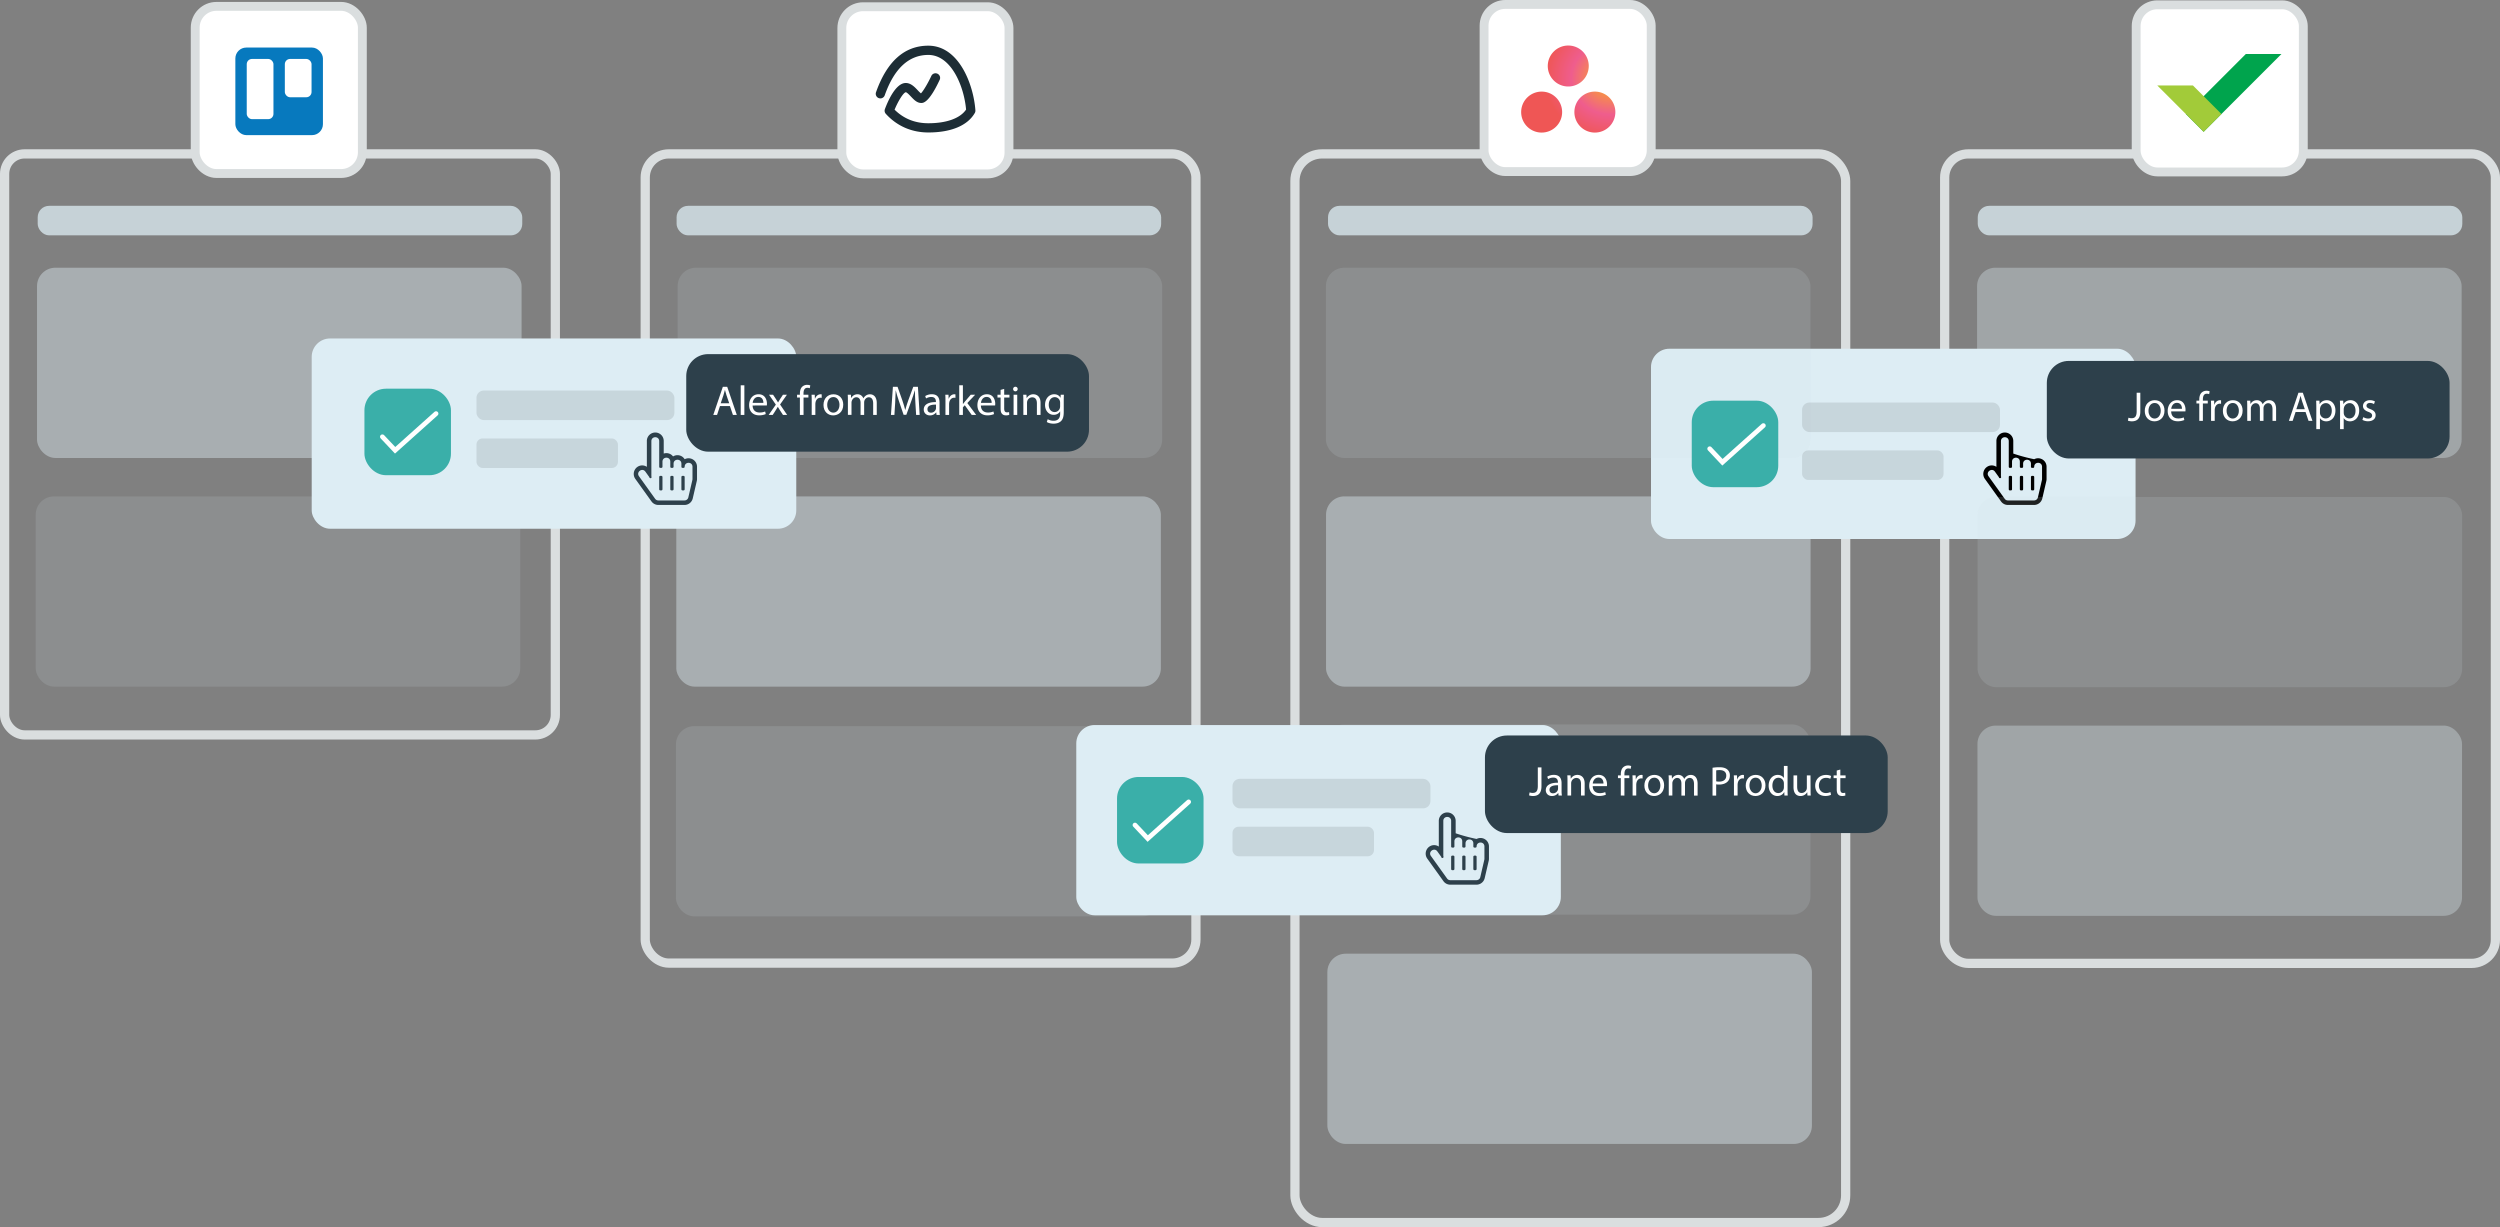 <svg xmlns="http://www.w3.org/2000/svg" xmlns:xlink="http://www.w3.org/1999/xlink" viewBox="0 0 4791.28 2351.81"><rect x="0" y="0" width="4791.28" height="2351.81" fill="#808080" stroke="none"/><defs><radialGradient id="radial-gradient" cx="8885.38" cy="2514.74" r="0.05" gradientTransform="matrix(2500, 0, 0, -2310.78, -22210444.94, 5811192.22)" gradientUnits="userSpaceOnUse"><stop offset="0" stop-color="#fcb713"/><stop offset="0.6" stop-color="#ef5d8d"/><stop offset="1" stop-color="#ef5655"/></radialGradient></defs><title>pmworkflow</title><g id="Layer_2" data-name="Layer 2"><g id="Layer_1-2" data-name="Layer 1"><rect x="8.85" y="294.94" width="1055.44" height="1113.55" rx="38.32" style="fill:none;stroke:#dadedf;stroke-miterlimit:10;stroke-width:17.702px"/><rect x="72.24" y="394.48" width="928.67" height="56.59" rx="21.86" style="fill:#ddedf4;opacity:0.75"/><rect x="70.96" y="513.07" width="928.67" height="364.65" rx="35.18" style="fill:#d0dde2;opacity:0.5"/><rect x="68.4" y="951.3" width="928.67" height="364.65" rx="35.18" style="fill:#d0dde2;opacity:0.15"/><rect x="1236.58" y="294.94" width="1055.44" height="1550.86" rx="45.23" style="fill:none;stroke:#dadedf;stroke-miterlimit:10;stroke-width:17.702px"/><rect x="1296.69" y="394.48" width="928.67" height="56.59" rx="21.86" style="fill:#ddedf4;opacity:0.75"/><rect x="1298.69" y="513.07" width="928.67" height="364.65" rx="35.18" style="fill:#d0dde2;opacity:0.15"/><rect x="1296.13" y="951.3" width="928.67" height="364.65" rx="35.18" style="fill:#d0dde2;opacity:0.5"/><rect x="2481.79" y="294.94" width="1055.44" height="2048.03" rx="51.97" style="fill:none;stroke:#dadedf;stroke-miterlimit:10;stroke-width:17.702px"/><rect x="2545.17" y="394.48" width="928.67" height="56.59" rx="21.86" style="fill:#ddedf4;opacity:0.75"/><rect x="2541.34" y="951.3" width="928.67" height="364.65" rx="35.18" style="fill:#d0dde2;opacity:0.5"/><rect x="2543.89" y="1827.77" width="928.67" height="364.65" rx="35.18" style="fill:#d0dde2;opacity:0.5"/><rect x="3726.99" y="294.94" width="1055.44" height="1551.34" rx="45.23" style="fill:none;stroke:#dadedf;stroke-miterlimit:10;stroke-width:17.702px"/><rect x="3790.38" y="394.48" width="928.67" height="56.59" rx="21.86" style="fill:#ddedf4;opacity:0.75"/><rect x="3789.1" y="513.07" width="928.67" height="364.65" rx="35.18" style="fill:#d0dde2;opacity:0.4"/><rect x="3789.82" y="1390.57" width="928.67" height="364.65" rx="35.18" style="fill:#d0dde2;opacity:0.4"/><rect x="374.13" y="12.21" width="320.32" height="320.32" rx="40.69" style="fill:#fff;stroke:#dadedf;stroke-miterlimit:10;stroke-width:17px"/><g id="Page-1"><g id="Logos"><g id="Group"><g id="Trello-Logo"><g id="Trello-Mark---Blue---Flat"><g id="Mark"><rect id="Board" x="451.06" y="91.14" width="167.85" height="167.85" rx="20.98" style="fill:#0779be"/><rect id="Right-List" x="545.89" y="112.96" width="51.2" height="73.43" rx="10.07" style="fill:#fff"/><rect id="Left-List" x="472.88" y="112.96" width="51.2" height="115.4" rx="10.07" style="fill:#fff"/></g></g></g></g></g></g><rect x="1613.42" y="12.91" width="320.32" height="320.32" rx="40.69" style="fill:#fff;stroke:#dadedf;stroke-miterlimit:10;stroke-width:17px"/><rect x="2844.24" y="8.5" width="320.32" height="320.32" rx="40.69" style="fill:#fff;stroke:#dadedf;stroke-miterlimit:10;stroke-width:17px"/><rect x="4094" y="9.2" width="320.32" height="320.32" rx="40.69" style="fill:#fff;stroke:#dadedf;stroke-miterlimit:10;stroke-width:17px"/><path d="M3056.61,175.56a39.26,39.26,0,1,0,39.24,39.26h0A39.25,39.25,0,0,0,3056.61,175.56Zm-102,0a39.26,39.26,0,1,0,39.24,39.26h0A39.25,39.25,0,0,0,2954.64,175.56Zm90.23-49.06a39.26,39.26,0,1,1-39.26-39.24h0A39.26,39.26,0,0,1,3044.87,126.5Z" style="fill:url(#radial-gradient)"/><rect x="597.39" y="648.68" width="928.67" height="364.65" rx="35.18" style="fill:#ddedf4"/><rect x="3164.15" y="668.35" width="928.67" height="364.65" rx="35.18" style="fill:#ddedf4"/><path d="M3898.6,880.11a328.6,328.6,0,0,1-40.13-10.84V845.49a16.17,16.17,0,1,0-32.33,0v49.24a16,16,0,0,0-18.51.4,16.39,16.39,0,0,0-3.55,22.72L3835,961a16.16,16.16,0,0,0,13.1,6.75h50.27a16.21,16.21,0,0,0,15.74-12.59l7.73-33.36a16.64,16.64,0,0,0,.42-3.72V894.55a16.19,16.19,0,0,0-23.67-14.44Zm-75.37,23.67,7.65,10.68a2.17,2.17,0,0,0,4.33,0,2.19,2.19,0,0,0-.4-1.26v-67.7c0-10.11,15-10.12,15,0v49.06a2.17,2.17,0,0,0,2.16,2.17h1.94a2.17,2.17,0,0,0,2.16-2.17v-9.81c0-10.11,15-10.13,15,0v9.81a2.17,2.17,0,0,0,2.16,2.17h1.94a2.17,2.17,0,0,0,2.16-2.17v-5.88c0-10.11,15-10.13,15,0v5.88a2.17,2.17,0,0,0,2.17,2.17h1.93a2.17,2.17,0,0,0,2.17-2.17c0-10.11,15-10.12,15,0V918.1a7.42,7.42,0,0,1-.2,1.76l-7.73,33.36a7.51,7.51,0,0,1-7.3,5.89h-50.27a7.47,7.47,0,0,1-6.06-3.14l-30.94-43.17c-6-8.39,6.45-16.94,12.12-9Zm26.58,34V914.18A2.17,2.17,0,0,1,3852,912h1.94a2.17,2.17,0,0,1,2.16,2.17v23.55a2.16,2.16,0,0,1-2.16,2.16H3852A2.16,2.16,0,0,1,3849.81,937.73Zm21.27,0V914.18a2.17,2.17,0,0,1,2.16-2.17h1.94a2.17,2.17,0,0,1,2.16,2.17v23.55a2.16,2.16,0,0,1-2.16,2.16h-1.94A2.16,2.16,0,0,1,3871.08,937.73Zm21.26,0V914.18a2.17,2.17,0,0,1,2.17-2.17h1.93a2.17,2.17,0,0,1,2.17,2.17v23.55a2.17,2.17,0,0,1-2.17,2.16h-1.93A2.17,2.17,0,0,1,3892.34,937.73Z"/><rect x="1295.41" y="1391.6" width="928.67" height="364.65" rx="35.18" style="fill:#d0dde2;opacity:0.15"/><rect x="2541.1" y="513.07" width="928.67" height="364.65" rx="35.18" style="fill:#d0dde2;opacity:0.15"/><rect x="3790.06" y="952.34" width="928.67" height="364.65" rx="35.18" style="fill:#d0dde2;opacity:0.15"/><rect x="2541.1" y="1388.33" width="928.67" height="364.65" rx="35.18" style="fill:#d0dde2;opacity:0.15"/><rect x="2062.7" y="1389.54" width="928.67" height="364.65" rx="35.18" style="fill:#ddedf4"/><path d="M2829.93,1607.86A326,326,0,0,1,2789.8,1597v-23.78a16.16,16.16,0,1,0-32.32,0v49.24a16,16,0,0,0-18.52.4,16.4,16.4,0,0,0-3.55,22.72l30.93,43.17a16.17,16.17,0,0,0,13.1,6.76h50.27a16.22,16.22,0,0,0,15.74-12.6l7.73-33.36a16,16,0,0,0,.43-3.72V1622.3a16.19,16.19,0,0,0-23.68-14.44Zm-75.37,23.66,7.65,10.68a2.17,2.17,0,1,0,3.93-1.26v-67.71c0-10.11,15-10.12,15,0v49.07a2.17,2.17,0,0,0,2.17,2.16h1.93a2.17,2.17,0,0,0,2.17-2.16v-9.82c0-10.11,15-10.12,15,0v9.82a2.17,2.17,0,0,0,2.17,2.16h1.93a2.16,2.16,0,0,0,2.16-2.16v-5.89c0-10.11,15-10.13,15,0v5.89a2.16,2.16,0,0,0,2.16,2.16h1.94a2.16,2.16,0,0,0,2.16-2.16c0-10.11,15-10.13,15,0v23.55a7.89,7.89,0,0,1-.2,1.75L2837,1681a7.5,7.5,0,0,1-7.3,5.88h-50.27a7.5,7.5,0,0,1-6.06-3.13l-30.93-43.18c-6-8.39,6.44-16.94,12.11-9Zm26.58,34v-23.55a2.17,2.17,0,0,1,2.17-2.17h1.93a2.17,2.17,0,0,1,2.17,2.17v23.55a2.17,2.17,0,0,1-2.17,2.17h-1.93A2.17,2.17,0,0,1,2781.14,1665.47Zm21.27,0v-23.55a2.17,2.17,0,0,1,2.17-2.17h1.93a2.16,2.16,0,0,1,2.16,2.17v23.55a2.16,2.16,0,0,1-2.16,2.17h-1.93A2.17,2.17,0,0,1,2802.41,1665.47Zm21.27,0v-23.55a2.17,2.17,0,0,1,2.16-2.17h1.94a2.17,2.17,0,0,1,2.16,2.17v23.55a2.17,2.17,0,0,1-2.16,2.17h-1.94A2.17,2.17,0,0,1,2823.68,1665.47Z" style="fill:#2d404b"/><rect x="3922.77" y="691.71" width="771.88" height="186.98" rx="42.03" style="fill:#2d404b"/><rect x="702.89" y="749.39" width="156.9" height="156.9" rx="36.83" style="fill:#3aafa9;stroke:#3aafa9;stroke-miterlimit:10;stroke-width:8.889px"/><polyline points="732.85 837.09 757.26 862.98 835.68 792.7" style="fill:none;stroke:#fff;stroke-linecap:round;stroke-miterlimit:10;stroke-width:9.058px;fill-rule:evenodd"/><rect x="2145.27" y="1493.52" width="156.9" height="156.9" rx="36.83" style="fill:#3aafa9;stroke:#3aafa9;stroke-miterlimit:10;stroke-width:8.889px"/><polyline points="2175.22 1581.22 2199.64 1607.11 2278.05 1536.83" style="fill:none;stroke:#fff;stroke-linecap:round;stroke-miterlimit:10;stroke-width:9.058px;fill-rule:evenodd"/><rect x="3246.71" y="772.34" width="156.9" height="156.9" rx="36.83" style="fill:#3aafa9;stroke:#3aafa9;stroke-miterlimit:10;stroke-width:8.889px"/><polyline points="3276.67 860.03 3301.08 885.93 3379.5 815.65" style="fill:none;stroke:#fff;stroke-linecap:round;stroke-miterlimit:10;stroke-width:9.058px;fill-rule:evenodd"/><path d="M4094.94,752.67h7v36.08c0,14.32-7,18.72-16.32,18.72a22.54,22.54,0,0,1-7.44-1.28l1-5.68a16.6,16.6,0,0,0,5.84,1c6.24,0,9.92-2.8,9.92-13.36Z" style="fill:#fff"/><path d="M4148.3,786.91c0,14.32-9.92,20.56-19.28,20.56-10.48,0-18.56-7.68-18.56-19.92,0-13,8.48-20.56,19.2-20.56C4140.78,767,4148.3,775.07,4148.3,786.91Zm-30.72.4c0,8.48,4.88,14.88,11.76,14.88,6.72,0,11.76-6.32,11.76-15,0-6.56-3.28-14.88-11.6-14.88S4117.58,780,4117.58,787.31Z" style="fill:#fff"/><path d="M4161.1,788.51c.16,9.52,6.24,13.44,13.28,13.44a25.46,25.46,0,0,0,10.72-2l1.2,5a31.36,31.36,0,0,1-12.88,2.4c-11.92,0-19-7.84-19-19.52s6.88-20.88,18.16-20.88c12.64,0,16,11.12,16,18.24a26.55,26.55,0,0,1-.24,3.28Zm20.64-5c.08-4.48-1.84-11.44-9.76-11.44-7.12,0-10.24,6.56-10.8,11.44Z" style="fill:#fff"/><path d="M4214.93,806.59V773.23h-5.44v-5.36h5.44V766c0-5.44,1.2-10.4,4.48-13.52a13.47,13.47,0,0,1,9.44-3.6,16.32,16.32,0,0,1,6,1.12l-1,5.44a10.51,10.51,0,0,0-4.48-.88c-6,0-7.52,5.28-7.52,11.2v2.08h9.36v5.36h-9.36v33.36Z" style="fill:#fff"/><path d="M4237.57,780c0-4.56-.08-8.48-.32-12.08h6.16l.24,7.6h.32c1.76-5.2,6-8.48,10.72-8.48a7.61,7.61,0,0,1,2,.24v6.64a10.58,10.58,0,0,0-2.4-.24c-5,0-8.48,3.76-9.44,9a19.82,19.82,0,0,0-.32,3.28v20.64h-7Z" style="fill:#fff"/><path d="M4298,786.91c0,14.32-9.92,20.56-19.28,20.56-10.48,0-18.56-7.68-18.56-19.92,0-13,8.48-20.56,19.2-20.56C4290.45,767,4298,775.07,4298,786.91Zm-30.72.4c0,8.48,4.88,14.88,11.76,14.88,6.72,0,11.76-6.32,11.76-15,0-6.56-3.28-14.88-11.6-14.88S4267.25,780,4267.25,787.31Z" style="fill:#fff"/><path d="M4306.85,778.35c0-4-.08-7.28-.32-10.48h6.16l.32,6.24h.24a13.35,13.35,0,0,1,12.16-7.12,11.45,11.45,0,0,1,11,7.76h.16a16,16,0,0,1,4.32-5,13.21,13.21,0,0,1,8.56-2.72c5.12,0,12.72,3.36,12.72,16.8v22.8h-6.88V784.67c0-7.44-2.72-11.92-8.4-11.92-4,0-7.12,3-8.32,6.4a11.59,11.59,0,0,0-.56,3.52v23.92h-6.88v-23.2c0-6.16-2.72-10.64-8.08-10.64-4.4,0-7.6,3.52-8.72,7a9.7,9.7,0,0,0-.56,3.44v23.36h-6.88Z" style="fill:#fff"/><path d="M4399.49,789.63l-5.6,17h-7.2L4405,752.67h8.4l18.4,53.92h-7.44l-5.76-17Zm17.68-5.44-5.28-15.52c-1.2-3.52-2-6.72-2.8-9.84h-.16c-.8,3.2-1.68,6.48-2.72,9.76l-5.28,15.6Z" style="fill:#fff"/><path d="M4439.25,780.51c0-5-.16-9-.32-12.64h6.32l.32,6.64h.16c2.88-4.72,7.44-7.52,13.76-7.52,9.36,0,16.4,7.92,16.4,19.68,0,13.92-8.48,20.8-17.6,20.8-5.12,0-9.6-2.24-11.92-6.08h-.16v21h-7Zm7,10.32a15.85,15.85,0,0,0,.32,2.88,10.86,10.86,0,0,0,10.56,8.24c7.44,0,11.76-6.08,11.76-15,0-7.76-4.08-14.4-11.52-14.4a11.23,11.23,0,0,0-10.64,8.72,11.42,11.42,0,0,0-.48,2.88Z" style="fill:#fff"/><path d="M4484.77,780.51c0-5-.16-9-.32-12.64h6.32l.32,6.64h.16c2.88-4.72,7.44-7.52,13.76-7.52,9.36,0,16.4,7.92,16.4,19.68,0,13.92-8.48,20.8-17.6,20.8-5.12,0-9.6-2.24-11.92-6.08h-.16v21h-7Zm7,10.32a15.85,15.85,0,0,0,.32,2.88,10.86,10.86,0,0,0,10.56,8.24c7.44,0,11.76-6.08,11.76-15,0-7.76-4.08-14.4-11.52-14.4a11.23,11.23,0,0,0-10.64,8.72,11.42,11.42,0,0,0-.48,2.88Z" style="fill:#fff"/><path d="M4529.33,799.39a18.45,18.45,0,0,0,9.28,2.8c5.12,0,7.52-2.56,7.52-5.76,0-3.36-2-5.2-7.2-7.12-7-2.48-10.24-6.32-10.24-11,0-6.24,5-11.36,13.36-11.36a19.33,19.33,0,0,1,9.52,2.4l-1.76,5.12a15.07,15.07,0,0,0-7.92-2.24c-4.16,0-6.48,2.4-6.48,5.28,0,3.2,2.32,4.64,7.36,6.56,6.72,2.56,10.16,5.92,10.16,11.68,0,6.8-5.28,11.6-14.48,11.6a22.08,22.08,0,0,1-10.88-2.64Z" style="fill:#fff"/><rect x="913.15" y="748.51" width="379.36" height="56.59" rx="13.97" style="opacity:0.1"/><rect x="913.15" y="840.3" width="271.18" height="56.59" rx="11.81" style="opacity:0.1"/><path d="M1312.17,880.11a16.09,16.09,0,0,0-22.24-5.33,16,16,0,0,0-17.89-5.51V845.49a16.17,16.17,0,1,0-32.33,0v49.24a16,16,0,0,0-18.51.4,16.4,16.4,0,0,0-3.56,22.72L1248.57,961a16.16,16.16,0,0,0,13.1,6.75h50.27a16.21,16.21,0,0,0,15.74-12.59l7.73-33.36a16.09,16.09,0,0,0,.43-3.72V894.55a16.19,16.19,0,0,0-23.67-14.44Zm-75.37,23.67,7.64,10.68a2.17,2.17,0,0,0,4.33,0,2.19,2.19,0,0,0-.4-1.26v-67.7c0-10.11,15-10.12,15,0v49.06a2.17,2.17,0,0,0,2.17,2.17h1.93a2.17,2.17,0,0,0,2.17-2.17v-9.81c0-10.11,15-10.13,15,0v9.81a2.17,2.17,0,0,0,2.17,2.17h1.93a2.17,2.17,0,0,0,2.17-2.17v-5.88c0-10.11,15-10.13,15,0v5.88a2.17,2.17,0,0,0,2.17,2.17H1310a2.17,2.17,0,0,0,2.16-2.17c0-10.11,15-10.12,15,0V918.1a8,8,0,0,1-.2,1.76l-7.74,33.36a7.5,7.5,0,0,1-7.3,5.89h-50.27a7.48,7.48,0,0,1-6.06-3.14l-30.93-43.17c-6-8.39,6.44-16.94,12.12-9Zm26.57,34V914.18a2.17,2.17,0,0,1,2.17-2.17h1.93a2.17,2.17,0,0,1,2.17,2.17v23.55a2.17,2.17,0,0,1-2.17,2.16h-1.93A2.17,2.17,0,0,1,1263.37,937.73Zm21.27,0V914.18a2.17,2.17,0,0,1,2.17-2.17h1.93a2.17,2.17,0,0,1,2.17,2.17v23.55a2.17,2.17,0,0,1-2.17,2.16h-1.93A2.17,2.17,0,0,1,1284.64,937.73Zm21.27,0V914.18a2.17,2.17,0,0,1,2.17-2.17H1310a2.17,2.17,0,0,1,2.16,2.17v23.55a2.16,2.16,0,0,1-2.16,2.16h-1.93A2.17,2.17,0,0,1,1305.91,937.73Z" style="fill:#2d404b"/><rect x="2362.08" y="1492.64" width="379.36" height="56.59" rx="13.97" style="opacity:0.1"/><rect x="2362.08" y="1584.43" width="271.18" height="56.59" rx="11.81" style="opacity:0.1"/><rect x="3453.69" y="771.46" width="379.36" height="56.59" rx="13.97" style="opacity:0.1"/><rect x="3453.69" y="863.25" width="271.18" height="56.59" rx="11.81" style="opacity:0.1"/><rect x="2845.92" y="1409.59" width="771.88" height="186.98" rx="42.03" style="fill:#2d404b"/><path d="M2947.24,1470.78h7v36.08c0,14.32-7,18.72-16.32,18.72a22.54,22.54,0,0,1-7.44-1.28l1-5.68a16.6,16.6,0,0,0,5.84,1c6.24,0,9.92-2.8,9.92-13.36Z" style="fill:#fff"/><path d="M2987,1524.7l-.56-4.88h-.24a14.42,14.42,0,0,1-11.84,5.76c-7.84,0-11.84-5.52-11.84-11.12,0-9.36,8.32-14.48,23.28-14.4v-.8c0-3.2-.88-9-8.8-9a19.29,19.29,0,0,0-10.08,2.88l-1.6-4.64a24,24,0,0,1,12.72-3.44c11.84,0,14.72,8.08,14.72,15.84v14.48a54.52,54.52,0,0,0,.64,9.28Zm-1-19.76c-7.68-.16-16.4,1.2-16.4,8.72,0,4.56,3,6.72,6.64,6.72a9.63,9.63,0,0,0,9.36-6.48,7.35,7.35,0,0,0,.4-2.24Z" style="fill:#fff"/><path d="M3004.12,1496.46c0-4-.08-7.28-.32-10.48H3010l.4,6.4h.16a14.24,14.24,0,0,1,12.8-7.28c5.36,0,13.68,3.2,13.68,16.48v23.12h-7v-22.32c0-6.24-2.32-11.44-9-11.44a10,10,0,0,0-9.44,7.2,10.12,10.12,0,0,0-.48,3.28v23.28h-7Z" style="fill:#fff"/><path d="M3052.44,1506.62c.16,9.52,6.24,13.44,13.28,13.44a25.46,25.46,0,0,0,10.72-2l1.2,5a31.36,31.36,0,0,1-12.88,2.4c-11.92,0-19-7.84-19-19.52s6.88-20.88,18.16-20.88c12.64,0,16,11.12,16,18.24a26.55,26.55,0,0,1-.24,3.28Zm20.64-5c.08-4.48-1.84-11.44-9.76-11.44-7.12,0-10.24,6.56-10.8,11.44Z" style="fill:#fff"/><path d="M3106.28,1524.7v-33.36h-5.44V1486h5.44v-1.84c0-5.44,1.2-10.4,4.48-13.52a13.47,13.47,0,0,1,9.44-3.6,16.32,16.32,0,0,1,6,1.12l-1,5.44a10.51,10.51,0,0,0-4.48-.88c-6,0-7.52,5.28-7.52,11.2V1486h9.36v5.36h-9.36v33.36Z" style="fill:#fff"/><path d="M3128.92,1498.06c0-4.56-.08-8.48-.32-12.08h6.16l.24,7.6h.32c1.76-5.2,6-8.48,10.72-8.48a7.61,7.61,0,0,1,2,.24V1492a10.58,10.58,0,0,0-2.4-.24c-5,0-8.48,3.76-9.44,9a19.82,19.82,0,0,0-.32,3.28v20.64h-7Z" style="fill:#fff"/><path d="M3189.32,1505c0,14.32-9.92,20.56-19.28,20.56-10.48,0-18.56-7.68-18.56-19.92,0-13,8.48-20.56,19.2-20.56C3181.8,1485.1,3189.32,1493.18,3189.32,1505Zm-30.72.4c0,8.48,4.88,14.88,11.76,14.88,6.72,0,11.76-6.32,11.76-15,0-6.56-3.28-14.88-11.6-14.88S3158.6,1498.06,3158.6,1505.42Z" style="fill:#fff"/><path d="M3198.2,1496.46c0-4-.08-7.28-.32-10.48H3204l.32,6.24h.24a13.35,13.35,0,0,1,12.16-7.12,11.45,11.45,0,0,1,11,7.76h.16a16,16,0,0,1,4.32-5,13.21,13.21,0,0,1,8.56-2.72c5.12,0,12.72,3.36,12.72,16.8v22.8h-6.88v-21.92c0-7.44-2.72-11.92-8.4-11.92-4,0-7.12,3-8.32,6.4a11.59,11.59,0,0,0-.56,3.52v23.92h-6.88v-23.2c0-6.16-2.72-10.64-8.08-10.64-4.4,0-7.6,3.52-8.72,7a9.7,9.7,0,0,0-.56,3.44v23.36h-6.88Z" style="fill:#fff"/><path d="M3282.12,1471.42a80.67,80.67,0,0,1,13.36-1c6.88,0,11.92,1.6,15.12,4.48a14.5,14.5,0,0,1,4.72,11.28c0,4.88-1.44,8.72-4.16,11.52-3.68,3.92-9.68,5.92-16.48,5.92a24,24,0,0,1-5.6-.48v21.6h-7Zm7,26a23.34,23.34,0,0,0,5.76.56c8.4,0,13.52-4.08,13.52-11.52,0-7.12-5-10.56-12.72-10.56a29.21,29.21,0,0,0-6.56.56Z" style="fill:#fff"/><path d="M3323.16,1498.06c0-4.56-.08-8.48-.32-12.08H3329l.24,7.6h.32c1.76-5.2,6-8.48,10.72-8.48a7.61,7.61,0,0,1,2,.24V1492a10.58,10.58,0,0,0-2.4-.24c-5,0-8.48,3.76-9.44,9a19.82,19.82,0,0,0-.32,3.28v20.64h-7Z" style="fill:#fff"/><path d="M3383.56,1505c0,14.32-9.92,20.56-19.28,20.56-10.48,0-18.56-7.68-18.56-19.92,0-13,8.48-20.56,19.2-20.56C3376,1485.1,3383.56,1493.18,3383.56,1505Zm-30.72.4c0,8.48,4.88,14.88,11.76,14.88,6.72,0,11.76-6.32,11.76-15,0-6.56-3.28-14.88-11.6-14.88S3352.84,1498.06,3352.84,1505.42Z" style="fill:#fff"/><path d="M3425.88,1467.9v46.8c0,3.44.08,7.36.32,10h-6.32l-.32-6.72h-.16c-2.16,4.32-6.88,7.6-13.2,7.6-9.36,0-16.56-7.92-16.56-19.68-.08-12.88,7.92-20.8,17.36-20.8,5.92,0,9.92,2.8,11.68,5.92h.16V1467.9Zm-7,33.84a12.43,12.43,0,0,0-.32-3,10.35,10.35,0,0,0-10.16-8.16c-7.28,0-11.6,6.4-11.6,15,0,7.84,3.84,14.32,11.44,14.32a10.58,10.58,0,0,0,10.32-8.4,12.23,12.23,0,0,0,.32-3Z" style="fill:#fff"/><path d="M3470,1514.14c0,4,.08,7.52.32,10.56H3464l-.4-6.32h-.16a14.57,14.57,0,0,1-12.8,7.2c-6.08,0-13.36-3.36-13.36-17V1486h7v21.44c0,7.36,2.24,12.32,8.64,12.32a10.18,10.18,0,0,0,9.28-6.4,10.3,10.3,0,0,0,.64-3.6V1486h7Z" style="fill:#fff"/><path d="M3509.24,1523.26a25.93,25.93,0,0,1-11.12,2.24c-11.68,0-19.28-7.92-19.28-19.76s8.16-20.56,20.8-20.56a23.53,23.53,0,0,1,9.76,2l-1.6,5.44a16.33,16.33,0,0,0-8.16-1.84c-8.88,0-13.68,6.56-13.68,14.64,0,9,5.76,14.48,13.44,14.48A20,20,0,0,0,3508,1518Z" style="fill:#fff"/><path d="M3527,1474.86V1486h10.08v5.36H3527v20.88c0,4.8,1.36,7.52,5.28,7.52a15.66,15.66,0,0,0,4.08-.48l.32,5.28a17.23,17.23,0,0,1-6.24,1c-3.28,0-5.92-1-7.6-3-2-2.08-2.72-5.52-2.72-10.08v-21.12h-6V1486h6v-9.28Z" style="fill:#fff"/><rect x="1315.18" y="678.67" width="771.88" height="186.98" rx="42.03" style="fill:#2d404b"/><path d="M1379.83,778.27l-5.6,17H1367l18.32-53.92h8.4l18.4,53.92h-7.44l-5.76-17Zm17.68-5.44-5.28-15.52c-1.2-3.52-2-6.72-2.8-9.84h-.16c-.8,3.2-1.68,6.48-2.72,9.76l-5.28,15.6Z" style="fill:#fff"/><path d="M1419.59,738.43h7v56.8h-7Z" style="fill:#fff"/><path d="M1442.39,777.15c.16,9.52,6.24,13.44,13.28,13.44a25.46,25.46,0,0,0,10.72-2l1.2,5a31.36,31.36,0,0,1-12.88,2.4c-11.92,0-19-7.84-19-19.52s6.88-20.88,18.16-20.88c12.64,0,16,11.12,16,18.24a26.55,26.55,0,0,1-.24,3.28Zm20.64-5c.08-4.48-1.84-11.44-9.76-11.44-7.12,0-10.24,6.56-10.8,11.44Z" style="fill:#fff"/><path d="M1481.59,756.51l5.52,8.32c1.44,2.16,2.64,4.16,3.92,6.32h.24c1.28-2.32,2.56-4.32,3.84-6.4l5.44-8.24h7.6L1495,775.23l13.6,20h-8l-5.68-8.72c-1.52-2.24-2.8-4.4-4.16-6.72h-.16c-1.28,2.32-2.64,4.4-4.08,6.72l-5.6,8.72h-7.76l13.76-19.76-13.12-19Z" style="fill:#fff"/><path d="M1533,795.23V761.87h-5.44v-5.36H1533v-1.84c0-5.44,1.2-10.4,4.48-13.52a13.47,13.47,0,0,1,9.44-3.6,16.32,16.32,0,0,1,6,1.12l-1,5.44a10.51,10.51,0,0,0-4.48-.88c-6,0-7.52,5.28-7.52,11.2v2.08h9.36v5.36H1540v33.36Z" style="fill:#fff"/><path d="M1555.67,768.59c0-4.56-.08-8.48-.32-12.08h6.16l.24,7.6h.32c1.76-5.2,6-8.48,10.72-8.48a7.61,7.61,0,0,1,2,.24v6.64a10.58,10.58,0,0,0-2.4-.24c-5,0-8.48,3.76-9.44,9a19.82,19.82,0,0,0-.32,3.28v20.64h-7Z" style="fill:#fff"/><path d="M1616.07,775.55c0,14.32-9.92,20.56-19.28,20.56-10.48,0-18.56-7.68-18.56-19.92,0-13,8.48-20.56,19.2-20.56C1608.55,755.63,1616.07,763.71,1616.07,775.55Zm-30.72.4c0,8.48,4.88,14.88,11.76,14.88,6.72,0,11.76-6.32,11.76-15,0-6.56-3.28-14.88-11.6-14.88S1585.35,768.59,1585.35,776Z" style="fill:#fff"/><path d="M1625,767c0-4-.08-7.28-.32-10.48h6.16l.32,6.24h.24a13.35,13.35,0,0,1,12.16-7.12,11.45,11.45,0,0,1,11,7.76h.16a16,16,0,0,1,4.32-5,13.21,13.21,0,0,1,8.56-2.72c5.12,0,12.72,3.36,12.72,16.8v22.8h-6.88V773.31c0-7.44-2.72-11.92-8.4-11.92-4,0-7.12,3-8.32,6.4a11.59,11.59,0,0,0-.56,3.52v23.92h-6.88V772c0-6.16-2.72-10.64-8.08-10.64-4.4,0-7.6,3.52-8.72,7a9.7,9.7,0,0,0-.56,3.44v23.36H1625Z" style="fill:#fff"/><path d="M1754.31,771.55c-.4-7.52-.88-16.56-.8-23.28h-.24c-1.84,6.32-4.08,13-6.8,20.48L1737,794.91h-5.28L1723,769.23c-2.56-7.6-4.72-14.56-6.24-21h-.16c-.16,6.72-.56,15.76-1,23.84l-1.44,23.12h-6.64l3.76-53.92h8.88l9.2,26.08c2.24,6.64,4.08,12.56,5.44,18.16h.24c1.36-5.44,3.28-11.36,5.68-18.16l9.6-26.08h8.88l3.36,53.92h-6.8Z" style="fill:#fff"/><path d="M1794.87,795.23l-.56-4.88h-.24a14.42,14.42,0,0,1-11.84,5.76c-7.84,0-11.84-5.52-11.84-11.12,0-9.36,8.32-14.48,23.28-14.4v-.8c0-3.2-.88-9-8.8-9a19.29,19.29,0,0,0-10.08,2.88l-1.6-4.64a24,24,0,0,1,12.72-3.44c11.84,0,14.72,8.08,14.72,15.84V786a54.52,54.52,0,0,0,.64,9.28Zm-1-19.76c-7.68-.16-16.4,1.2-16.4,8.72,0,4.56,3,6.72,6.64,6.72a9.63,9.63,0,0,0,9.36-6.48,7.35,7.35,0,0,0,.4-2.24Z" style="fill:#fff"/><path d="M1812,768.59c0-4.56-.08-8.48-.32-12.08h6.16l.24,7.6h.32c1.76-5.2,6-8.48,10.72-8.48a7.61,7.61,0,0,1,2,.24v6.64a10.58,10.58,0,0,0-2.4-.24c-5,0-8.48,3.76-9.44,9a19.82,19.82,0,0,0-.32,3.28v20.64h-7Z" style="fill:#fff"/><path d="M1845.43,774.27h.16c1-1.36,2.32-3,3.44-4.4l11.36-13.36h8.48l-15,15.92,17,22.8h-8.56L1849,776.67l-3.6,4v14.56h-7v-56.8h7Z" style="fill:#fff"/><path d="M1879.9,777.15c.16,9.52,6.24,13.44,13.28,13.44a25.54,25.54,0,0,0,10.73-2l1.2,5a31.38,31.38,0,0,1-12.89,2.4c-11.92,0-19-7.84-19-19.52s6.88-20.88,18.16-20.88c12.65,0,16,11.12,16,18.24a27,27,0,0,1-.23,3.28Zm20.65-5c.07-4.48-1.85-11.44-9.77-11.44-7.12,0-10.24,6.56-10.8,11.44Z" style="fill:#fff"/><path d="M1924.54,745.39v11.12h10.08v5.36h-10.08v20.88c0,4.8,1.36,7.52,5.28,7.52a15.66,15.66,0,0,0,4.08-.48l.32,5.28a17.23,17.23,0,0,1-6.24,1c-3.28,0-5.92-1-7.6-3-2-2.08-2.72-5.52-2.72-10.08V761.87h-6v-5.36h6v-9.28Z" style="fill:#fff"/><path d="M1950.38,745.63a4.36,4.36,0,0,1-8.72,0,4.29,4.29,0,0,1,4.4-4.4A4.18,4.18,0,0,1,1950.38,745.63Zm-7.84,49.6V756.51h7v38.72Z" style="fill:#fff"/><path d="M1961.26,767c0-4-.08-7.28-.32-10.48h6.24l.4,6.4h.16a14.24,14.24,0,0,1,12.8-7.28c5.36,0,13.68,3.2,13.68,16.48v23.12h-7V772.91c0-6.24-2.32-11.44-9-11.44a10,10,0,0,0-9.44,7.2,10.12,10.12,0,0,0-.48,3.28v23.28h-7Z" style="fill:#fff"/><path d="M2039,756.51c-.16,2.8-.32,5.92-.32,10.64v22.48c0,8.88-1.76,14.32-5.52,17.68-3.76,3.52-9.2,4.64-14.08,4.64-4.64,0-9.76-1.12-12.88-3.2l1.76-5.36a21.83,21.83,0,0,0,11.36,3c7.2,0,12.48-3.76,12.48-13.52v-4.32h-.16c-2.16,3.6-6.32,6.48-12.32,6.48-9.6,0-16.48-8.16-16.48-18.88,0-13.12,8.56-20.56,17.44-20.56,6.72,0,10.4,3.52,12.08,6.72h.16l.32-5.84Zm-7.28,15.28a10,10,0,0,0-.4-3.2,10.14,10.14,0,0,0-9.84-7.44c-6.72,0-11.52,5.68-11.52,14.64,0,7.6,3.84,13.92,11.44,13.92a10.29,10.29,0,0,0,9.76-7.2,12.25,12.25,0,0,0,.56-3.76Z" style="fill:#fff"/><polygon points="4304.1 103.51 4189.13 218.48 4223.29 252.65 4372.43 103.51 4304.1 103.51" style="fill:#00a44d"/><polygon points="4202.77 163.79 4134.43 163.79 4223.29 252.65 4257.46 218.48 4202.77 163.79" style="fill:#a2cb39"/><path d="M1779.16,253.88c-32.08,0-60.26-12.36-81.5-35.75a8.84,8.84,0,0,1-1.74-9c5.58-15,20.64-50,39.94-50.07h.1c9.7,0,17,7.68,22.79,13.85a65.1,65.1,0,0,0,6.22,6.05c4.5-4.44,13.34-19.21,20.22-34a8.85,8.85,0,0,1,16,7.45c-20.86,44.95-32,44.95-35.63,44.95-8.13,0-14-6.24-19.72-12.27-2.55-2.7-7.85-8.31-9.92-8.31h0c-4.51.75-14.38,16.33-21.45,33.43,17.44,17.28,39.16,26,64.65,26,35,0,61.12-9.52,72.38-26.22-3.88-44.42-28.35-104.71-72.38-104.71-37.28,0-65.36,26-83.46,77.17a8.85,8.85,0,1,1-16.68-5.9c20.87-59,54.56-89,100.14-89,59.52,0,86.95,76.06,90.25,124a8.82,8.82,0,0,1-1.16,5C1854.41,240.65,1822.77,253.88,1779.16,253.88Z" style="fill:#1d2d35"/></g></g></svg>